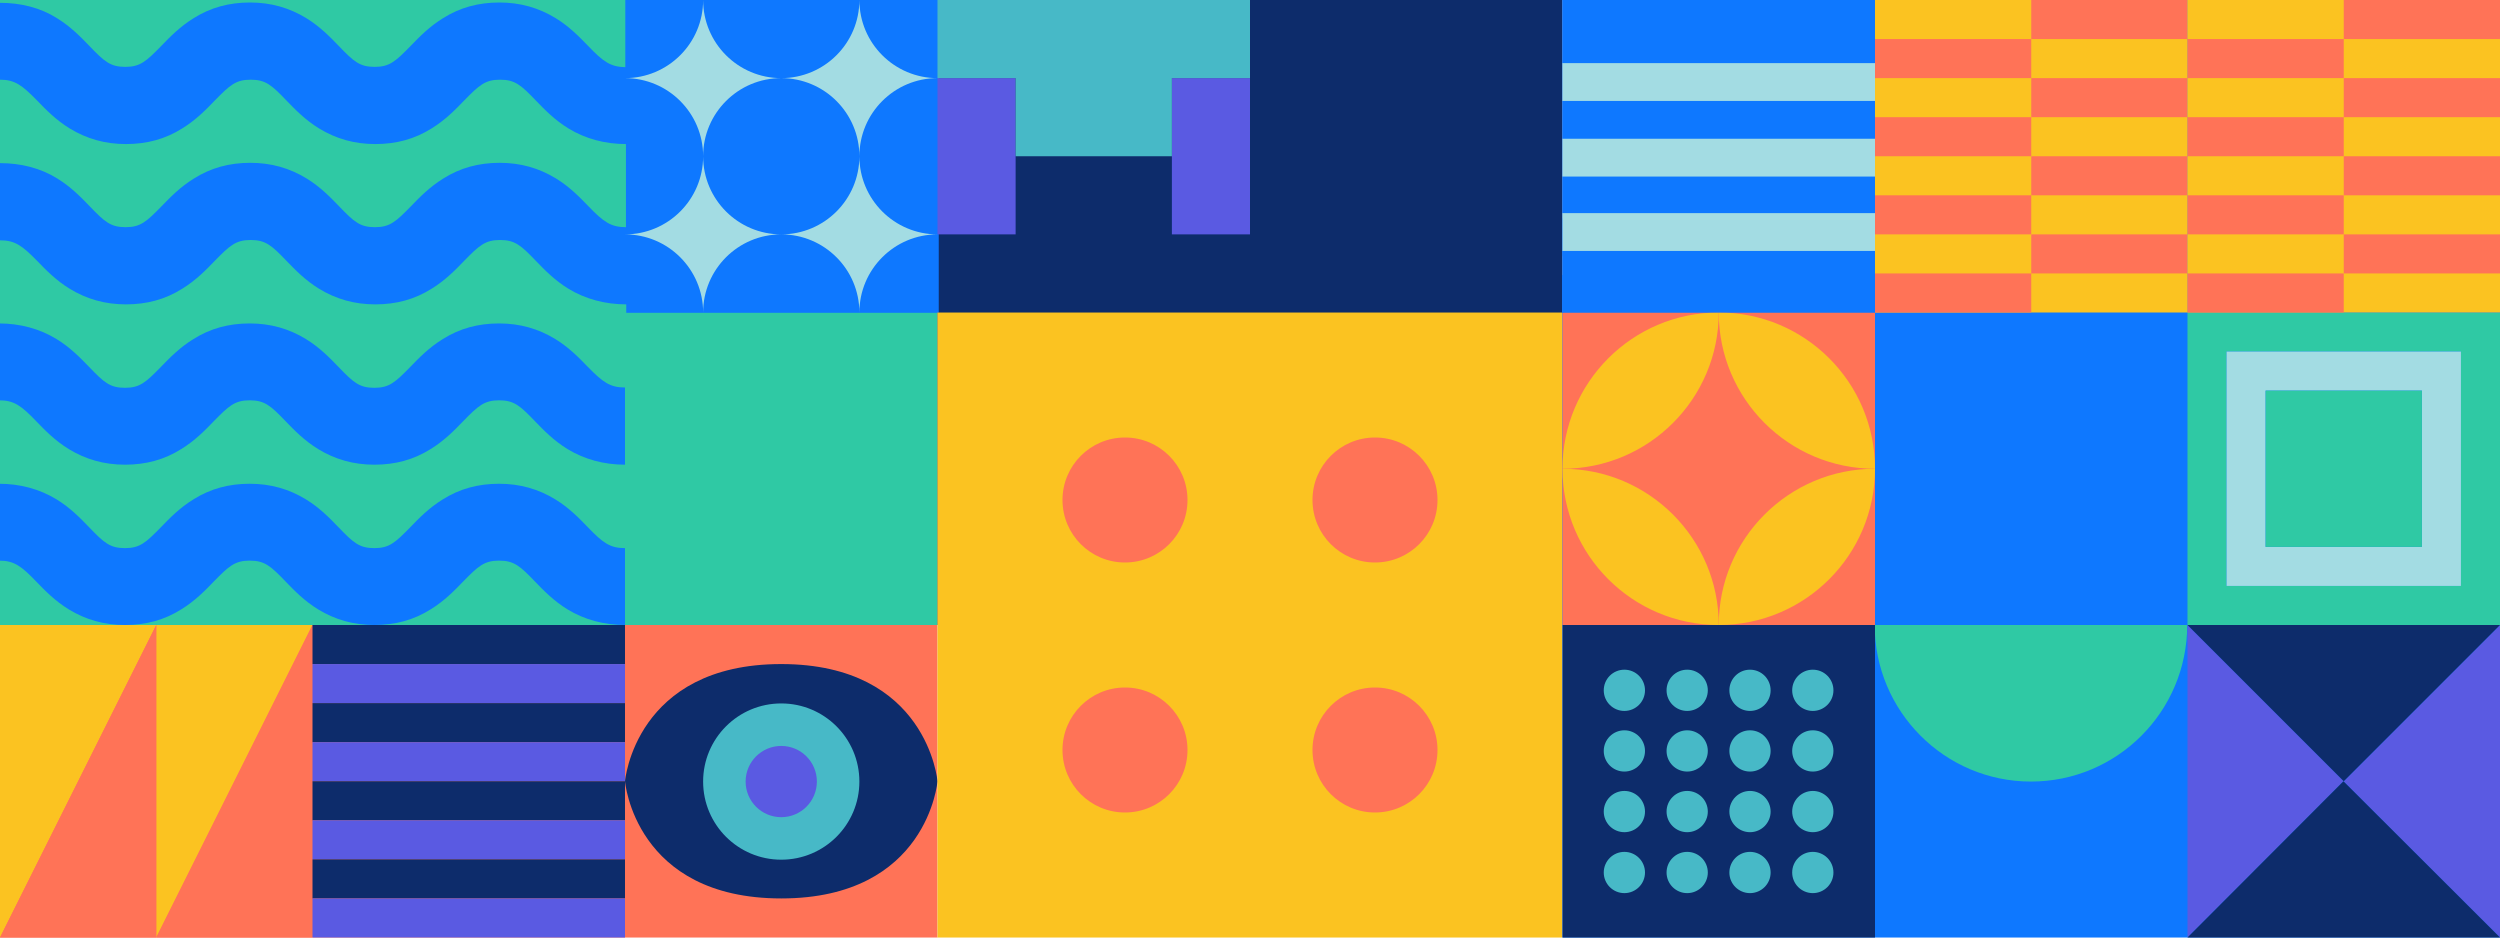 <?xml version="1.0" encoding="utf-8"?>
<!-- Generator: Adobe Illustrator 26.5.3, SVG Export Plug-In . SVG Version: 6.00 Build 0)  -->
<svg version="1.1" id="Layer_1" xmlns="http://www.w3.org/2000/svg" xmlns:xlink="http://www.w3.org/1999/xlink" x="0px" y="0px"
	 viewBox="0 0 800 300" style="enable-background:new 0 0 800 300;" xml:space="preserve">
<style type="text/css">
	.st0{fill:#2FC9A4;}
	.st1{fill:#0D2C6B;}
	.st2{fill:#FF7357;}
	.st3{fill:#FBC321;}
	.st4{fill:#5A5AE2;}
	.st5{fill:#0E78FF;}
	.st6{fill:#A3DCE3;}
	.st7{fill:#47B9C7;}
</style>
<rect class="st0" width="300" height="200"/>
<rect x="300" class="st1" width="200" height="200"/>
<rect y="200" class="st2" width="300" height="100"/>
<g>
	<polygon class="st3" points="100,200 50,200 50,300 	"/>
	<polygon class="st3" points="0,300 50,200 0,200 	"/>
</g>
<polygon class="st2" points="0,300 50,300 50,200 "/>
<polygon class="st2" points="50,300 100,300 100,200 "/>
<g>
	<rect x="100" y="200" class="st1" width="100" height="12.5"/>
	<rect x="100" y="212.5" class="st4" width="100" height="12.5"/>
	<rect x="100" y="225" class="st1" width="100" height="12.5"/>
	<rect x="100" y="237.5" class="st4" width="100" height="12.5"/>
	<rect x="100" y="250" class="st1" width="100" height="12.5"/>
	<rect x="100" y="262.5" class="st4" width="100" height="12.5"/>
	<rect x="100" y="275" class="st1" width="100" height="12.5"/>
	<rect x="100" y="287.5" class="st4" width="100" height="12.5"/>
</g>
<g>
	<path class="st5" d="M200.1,0v21.5l0,0c-4.8-0.1-7.1-1.8-11.9-6.8l0,0c-2.8-2.9-6-6.2-10.4-8.9c-5.4-3.3-11.3-5-18-5
		s-12.6,1.6-18,5c-4.4,2.7-7.6,6-10.4,8.9c-4.8,4.9-6.7,6.7-11.5,6.7s-6.7-1.7-11.5-6.7c-2.8-2.9-6-6.2-10.4-8.9
		c-5.4-3.3-11.3-5-18-5s-12.6,1.6-18,5c-4.4,2.7-7.6,6-10.4,8.9c-4.8,4.9-6.7,6.7-11.5,6.7s-6.7-1.7-11.5-6.7
		c-2.8-2.9-6-6.2-10.4-8.9C13,2.5,6.7,0.9,0,0.9v24.6c4.8,0,7.1,1.8,11.9,6.7c2.8,2.9,6,6.2,10.4,8.9c5.4,3.3,11.3,5,18,5
		s12.6-1.6,18-5c4.4-2.7,7.6-6,10.4-8.9c4.8-4.9,6.7-6.7,11.5-6.7s6.7,1.7,11.5,6.7c2.8,2.9,6,6.2,10.4,8.9c5.4,3.3,11.3,5,18,5
		s12.6-1.6,18-5c4.4-2.7,7.6-6,10.4-8.9c4.8-4.9,6.7-6.7,11.5-6.7s6.7,1.7,11.5,6.7c2.8,2.9,6,6.2,10.4,8.9c5.4,3.3,11.7,5,18.4,5
		l0,0v26.6c-4.8,0-7.2-1.7-12-6.7c-2.8-2.9-6-6.2-10.4-8.9c-5.4-3.3-11.3-5-18-5s-12.6,1.6-18,5c-4.4,2.7-7.6,6-10.4,8.9
		c-4.8,4.9-6.7,6.7-11.5,6.7s-6.7-1.7-11.5-6.7c-2.8-2.9-6-6.2-10.4-8.9c-5.4-3.3-11.3-5-18-5s-12.6,1.6-18,5
		c-4.4,2.7-7.6,6-10.4,8.9c-4.8,4.9-6.7,6.7-11.5,6.7S33.5,71,28.7,66c-2.8-2.9-6-6.2-10.4-8.9C13,53.8,6.7,52.2,0,52.2v24.7
		c4.8,0,7.1,1.7,11.9,6.6c2.8,2.9,6,6.2,10.4,8.9c5.4,3.3,11.3,5,18,5s12.6-1.6,18-5c4.4-2.7,7.6-6,10.4-8.9
		c4.8-4.9,6.7-6.7,11.5-6.7s6.7,1.7,11.5,6.7c2.8,2.9,6,6.2,10.4,8.9c5.4,3.3,11.3,5,18,5s12.6-1.6,18-5c4.4-2.7,7.6-6,10.4-8.9
		c4.8-4.9,6.7-6.7,11.5-6.7s6.7,1.7,11.5,6.7c2.8,2.9,6,6.2,10.4,8.9c5.4,3.3,11.8,5,18.5,5v2.7h100V0h-100H200.1z"/>
	<path class="st5" d="M188.1,117.4L188.1,117.4c-2.8-2.9-6-6.2-10.4-8.9c-5.4-3.3-11.3-5-18-5s-12.6,1.6-18,5
		c-4.4,2.7-7.6,6-10.4,8.9c-4.8,4.9-6.7,6.7-11.5,6.7s-6.7-1.7-11.5-6.7c-2.8-2.9-6-6.2-10.4-8.9c-5.4-3.3-11.3-5-18-5
		s-12.6,1.6-18,5c-4.4,2.7-7.6,6-10.4,8.9c-4.8,4.9-6.7,6.7-11.5,6.7s-6.7-1.7-11.5-6.7c-2.8-2.9-6-6.2-10.4-8.9
		c-5.4-3.3-11.7-5-18.4-5v24.6c4.8,0,7.1,1.7,11.9,6.7c2.8,2.9,6,6.2,10.4,8.9c5.4,3.3,11.3,5,18,5s12.6-1.6,18-5
		c4.4-2.7,7.6-6,10.4-8.9c4.8-4.9,6.7-6.7,11.5-6.7s6.7,1.7,11.5,6.7c2.8,2.9,6,6.2,10.4,8.9c5.4,3.3,11.3,5,18,5s12.6-1.6,18-5
		c4.4-2.7,7.6-6,10.4-8.9c4.8-4.9,6.7-6.7,11.5-6.7s6.7,1.7,11.5,6.7c2.8,2.9,6,6.2,10.4,8.9c5.4,3.3,11.7,5,18.4,5V124
		C195.2,124,192.9,122.3,188.1,117.4z"/>
	<path class="st5" d="M188.1,168.7L188.1,168.7c-2.8-2.9-6-6.2-10.4-8.9c-5.4-3.3-11.3-5-18-5s-12.6,1.6-18,5
		c-4.4,2.7-7.6,6-10.4,8.9c-4.8,4.9-6.7,6.7-11.5,6.7s-6.7-1.7-11.5-6.7c-2.8-2.9-6-6.2-10.4-8.9c-5.4-3.3-11.3-5-18-5
		s-12.6,1.6-18,5c-4.4,2.7-7.6,6-10.4,8.9c-4.8,4.9-6.7,6.7-11.5,6.7s-6.7-1.7-11.5-6.7c-2.8-2.9-6-6.2-10.4-8.9
		c-5.4-3.3-11.7-5-18.4-5v24.6c4.8,0,7.1,1.7,11.9,6.7c2.8,2.9,6,6.2,10.4,8.9c5.4,3.3,11.3,5,18,5s12.6-1.6,18-5
		c4.4-2.7,7.6-6,10.4-8.9c4.8-4.9,6.7-6.7,11.5-6.7s6.7,1.7,11.5,6.7c2.8,2.9,6,6.2,10.4,8.9c5.4,3.3,11.3,5,18,5s12.6-1.6,18-5
		c4.4-2.7,7.6-6,10.4-8.9c4.8-4.9,6.7-6.7,11.5-6.7s6.7,1.7,11.5,6.7c2.8,2.9,6,6.2,10.4,8.9c5.4,3.3,11.7,5,18.4,5v-24.6
		C195.2,175.4,192.9,173.7,188.1,168.7z"/>
</g>
<path class="st6" d="M225,100L225,100c0-13.8-11.2-25-25-25l0,0c13.8,0,25-11.2,25-25l0,0c0,13.8,11.2,25,25,25l0,0l0,0
	C236.2,75,225,86.2,225,100L225,100z"/>
<path class="st6" d="M275,100L275,100c0-13.8-11.2-25-25-25l0,0c13.8,0,25-11.2,25-25l0,0c0,13.8,11.2,25,25,25l0,0l0,0
	C286.2,75,275,86.2,275,100L275,100z"/>
<path class="st6" d="M225,50L225,50c0-13.8-11.2-25-25-25l0,0c13.8,0,25-11.2,25-25l0,0c0,13.8,11.2,25,25,25l0,0l0,0
	C236.2,25,225,36.2,225,50L225,50z"/>
<path class="st6" d="M275,50L275,50c0-13.8-11.2-25-25-25l0,0c13.8,0,25-11.2,25-25l0,0c0,13.8,11.2,25,25,25l0,0l0,0
	C286.2,25,275,36.2,275,50L275,50z"/>
<g>
	<path class="st1" d="M300,250c0,0-3.2-37.5-50-37.5S200,250,200,250s3.1,37.5,50,37.5S300,250,300,250z"/>
	<ellipse class="st7" cx="250" cy="250.1" rx="25" ry="25"/>
	<ellipse class="st4" cx="250" cy="250.1" rx="11.4" ry="11.4"/>
</g>
<g>
	<rect x="300" y="100" class="st3" width="200" height="200"/>
	<g>
		<circle class="st2" cx="360" cy="160" r="20"/>
		<circle class="st2" cx="440" cy="160" r="20"/>
		<circle class="st2" cx="360" cy="240" r="20"/>
		<circle class="st2" cx="440" cy="240" r="20"/>
	</g>
</g>
<g>
	<polygon class="st4" points="375,50 375,75 400,75 400,25 375,25 	"/>
	<polygon class="st4" points="325,50 325,25 300,25 300,75 325,75 	"/>
	<polygon class="st7" points="300,0 300,25 325,25 325,50 375,50 375,25 400,25 400,0 	"/>
</g>
<g>
	<rect x="500" class="st5" width="300" height="300"/>
	<path class="st0" d="M599.9,200c0,27.6,22.4,50.1,50,50.1c27.6,0,50-22.4,50-50.1H599.9z"/>
</g>
<g>
	<rect x="500" y="200" class="st1" width="100" height="100"/>
	<g>
		<circle class="st7" cx="519.8" cy="220.9" r="6.6"/>
		<circle class="st7" cx="539.9" cy="220.9" r="6.6"/>
		<circle class="st7" cx="560" cy="220.9" r="6.6"/>
		<circle class="st7" cx="580.1" cy="220.9" r="6.6"/>
		<circle class="st7" cx="519.8" cy="240.3" r="6.6"/>
		<circle class="st7" cx="539.9" cy="240.3" r="6.6"/>
		<circle class="st7" cx="560" cy="240.3" r="6.6"/>
		<circle class="st7" cx="580.1" cy="240.3" r="6.6"/>
		<circle class="st7" cx="519.8" cy="259.7" r="6.6"/>
		<circle class="st7" cx="539.9" cy="259.7" r="6.6"/>
		<circle class="st7" cx="560" cy="259.7" r="6.6"/>
		<circle class="st7" cx="580.1" cy="259.7" r="6.6"/>
		<circle class="st7" cx="519.8" cy="279.2" r="6.6"/>
		<circle class="st7" cx="539.9" cy="279.2" r="6.6"/>
		<circle class="st7" cx="560" cy="279.2" r="6.6"/>
		<circle class="st7" cx="580.1" cy="279.2" r="6.6"/>
	</g>
</g>
<g>
	<polygon class="st4" points="800,300 800,200 750,250 700,200 700,300 749.9,250 	"/>
	<polygon class="st1" points="800,200 800,200 700,200 750,250 	"/>
	<polygon class="st1" points="749.9,250 700,300 800,300 800,300 	"/>
</g>
<g>
	<rect x="500" y="100" class="st2" width="100" height="100"/>
	<g>
		<path class="st3" d="M550,100c0,27.6,22.4,50,50,50C600,122.4,577.6,100,550,100z"/>
		<path class="st3" d="M550,100c-27.6,0-50,22.4-50,50C527.6,150,550,127.6,550,100z"/>
		<path class="st3" d="M550,200c27.6,0,50-22.4,50-50C572.4,150,550,172.4,550,200z"/>
		<path class="st3" d="M500,150c0,27.6,22.4,50,50,50C550,172.4,527.6,150,500,150z"/>
	</g>
</g>
<g>
	<path class="st0" d="M700,100v100h100V100C800,100,700,100,700,100z M787.5,187.5h-75v-75h75V187.5L787.5,187.5z"/>
	<path class="st6" d="M712.5,187.5h75v-75h-75V187.5L712.5,187.5z M725,125h50v50h-50C725,175,725,125,725,125z"/>
	<rect x="725" y="125" class="st0" width="50" height="50"/>
</g>
<rect x="500" y="69.9" class="st5" width="0.2" height="12.1"/>
<rect x="500" y="88" class="st5" width="0.2" height="12.1"/>
<rect x="500" y="88" class="st5" width="0.2" height="12.1"/>
<g>
	<rect x="500" y="80.3" class="st5" width="100" height="19.7"/>
	<rect x="500" y="32.3" class="st5" width="100" height="12.1"/>
	<rect x="500" y="56.4" class="st5" width="100" height="11.8"/>
	<rect x="500" class="st5" width="100" height="20.2"/>
	<rect x="500" y="68.2" class="st6" width="100" height="12.1"/>
	<rect x="500" y="44.4" class="st6" width="100" height="12.1"/>
	<rect x="500" y="20.2" class="st6" width="100" height="12.1"/>
</g>
<g>
	<rect x="600" class="st3" width="100" height="100"/>
	<rect x="650" class="st2" width="50" height="12.5"/>
	<rect x="600" y="12.5" class="st2" width="50" height="12.5"/>
	<rect x="650" y="25" class="st2" width="50" height="12.5"/>
	<rect x="600" y="37.5" class="st2" width="50" height="12.5"/>
	<rect x="650" y="50" class="st2" width="50" height="12.5"/>
	<rect x="600" y="62.5" class="st2" width="50" height="12.5"/>
	<rect x="650" y="75" class="st2" width="50" height="12.5"/>
	<rect x="600" y="87.5" class="st2" width="50" height="12.5"/>
</g>
<g>
	<rect x="700" class="st3" width="100" height="100"/>
	<rect x="750" class="st2" width="50" height="12.5"/>
	<rect x="700" y="12.5" class="st2" width="50" height="12.5"/>
	<rect x="750" y="25" class="st2" width="50" height="12.5"/>
	<rect x="700" y="37.5" class="st2" width="50" height="12.5"/>
	<rect x="750" y="50" class="st2" width="50" height="12.5"/>
	<rect x="700" y="62.5" class="st2" width="50" height="12.5"/>
	<rect x="750" y="75" class="st2" width="50" height="12.5"/>
	<rect x="700" y="87.5" class="st2" width="50" height="12.5"/>
</g>
</svg>
